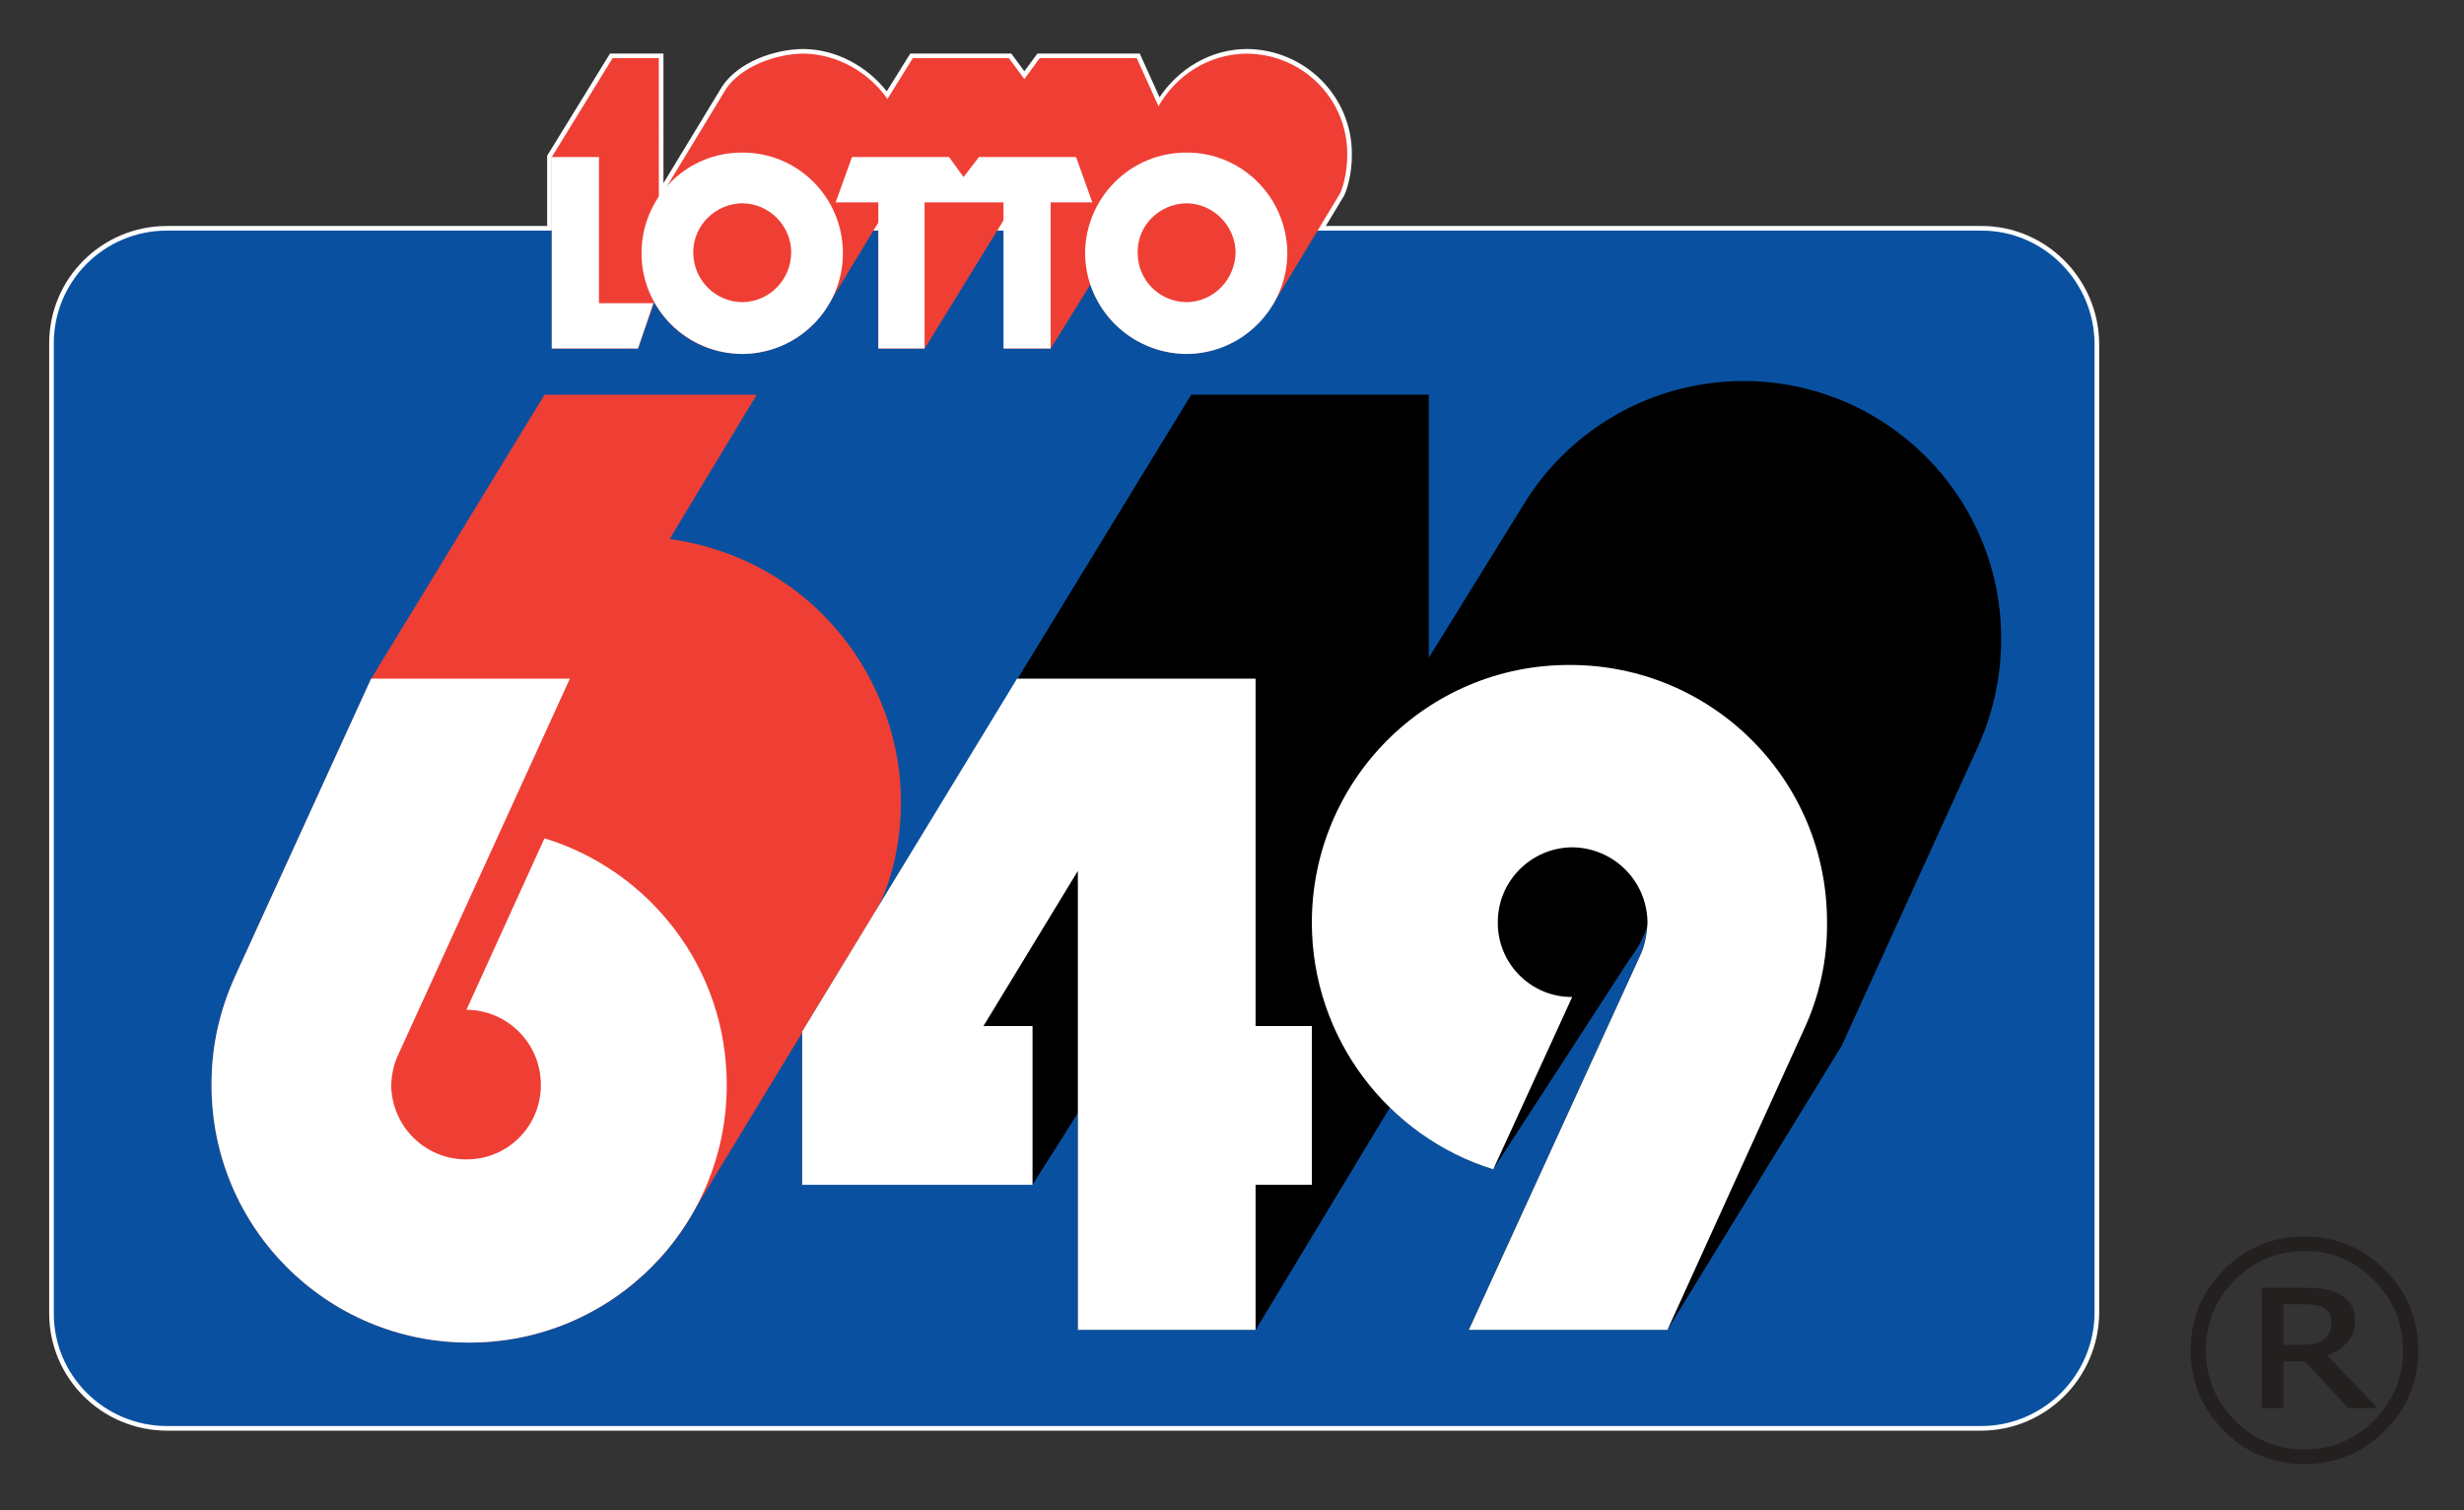 <svg xmlns="http://www.w3.org/2000/svg" role="img" viewBox="24.80 61.30 270.66 165.91"><rect x="24.80" y="61.30" width="270.66" height="165.91" fill="#333333" stroke="none"/><style>svg {enable-background:new 0 0 300 300}</style><style id="style2" type="text/css">.st0{fill:#fff}.st3{fill:#ef3f35}</style><path id="path4" d="M242.43,217.94c6.85-0.02,12.41-5.58,12.45-12.45V99.08c-0.04-6.86-5.61-12.47-12.45-12.45H43.16 c-6.93-0.01-12.49,5.59-12.45,12.45v106.41c-0.04,6.88,5.53,12.44,12.45,12.45H242.43z" class="st0"/><path id="path6" fill="#fff" d="m 43.16,86.123 c -7.204,-0.01 -12.999,5.823 -12.957,12.959 V 205.49 c -0.039,7.154 5.767,12.947 12.957,12.957 H 242.432 c 7.124,-0.021 12.913,-5.813 12.955,-12.955 v -106.414 -0.002 c -0.042,-7.133 -5.841,-12.974 -12.959,-12.953 z m 0,1.014 H 242.432 c 6.562,-0.019 11.903,5.358 11.941,11.945 V 205.49 c -0.041,6.596 -5.37,11.922 -11.945,11.941 H 43.16 c -6.649,-0.01 -11.982,-5.335 -11.943,-11.939 v -106.414 -0.002 c -0.038,-6.584 5.287,-11.949 11.943,-11.939 z" color="#000"/><path id="path8" d="M115.9,94.6c-1.87,3.31-5.48,5.55-9.56,5.58c-4.13-0.02-7.79-2.22-9.67-5.68l-1.79,5.08h-9.47V78.55l6.68-10.86 h5.08v15.54l7.38-12.16c1.64-2.44,5.42-3.85,8.47-3.88c3.76,0.03,7.24,2.07,9.26,4.98l2.79-4.48h10.56l1.69,2.29l1.69-2.29h10.66 l2.39,5.28c1.91-3.38,5.51-5.74,9.67-5.78c6.14,0.03,11.09,4.97,11.06,11.06c0.02,2.26-0.64,4.13-0.9,4.48l-7.17,11.86 c-1.95,3.31-5.52,5.55-9.56,5.58c-4.96-0.02-9.16-3.26-10.56-7.67l-4.38,7.08h-5.08V85.33l-8.77,14.25h-5.08V85.73L115.9,94.6z" class="st0"/><path id="path10" fill="#fff" d="m 113.016,66.682 c -3.202,0.032 -7.096,1.441 -8.887,4.105 l -0.006,0.01 -6.445,10.619 V 67.182 H 91.807 L 84.902,78.406 v 21.682 h 10.338 l 1.592,-4.52 c 2.082,3.109 5.56,5.1 9.506,5.119 h 0.002 0.004 c 4.264,-0.031 8.039,-2.37 9.998,-5.838 l 4.441,-7.307 v 12.545 h 5.871 l 7.979,-12.965 v 12.965 h 5.869 l 4.057,-6.559 c 1.73,4.138 5.774,7.129 10.6,7.148 h 0.002 0.004 c 4.223,-0.031 7.953,-2.37 9.99,-5.824 l 0.002,-0.004 7.168,-11.857 -0.027,0.041 c 0.133,-0.179 0.214,-0.372 0.32,-0.654 0.107,-0.282 0.218,-0.636 0.32,-1.051 0.204,-0.829 0.369,-1.899 0.359,-3.078 0.03,-6.365 -5.154,-11.537 -11.564,-11.568 h -0.004 -0.004 c -4.018,0.039 -7.47,2.196 -9.555,5.301 l -2.172,-4.801 h -11.244 l -1.434,1.943 -1.434,-1.943 h -11.098 l -2.582,4.146 c -2.154,-2.723 -5.503,-4.617 -9.184,-4.646 h -0.004 z m 0.006,1.016 c 3.577,0.031 6.915,1.986 8.842,4.762 l 0.439,0.635 3.049,-4.896 h 10.021 l 1.947,2.637 1.945,-2.637 h 10.076 l 2.668,5.893 0.492,-0.871 c 1.825,-3.229 5.259,-5.482 9.229,-5.521 5.867,0.031 10.581,4.738 10.553,10.551 v 0.004 0.002 c 0.01,1.079 -0.144,2.075 -0.33,2.832 -0.093,0.379 -0.196,0.698 -0.285,0.936 -0.09,0.237 -0.188,0.41 -0.186,0.406 l -0.014,0.02 -7.184,11.883 -0.002,0.002 c -1.862,3.161 -5.269,5.299 -9.121,5.33 -4.74,-0.019 -8.745,-3.117 -10.078,-7.316 l -0.334,-1.053 -4.812,7.779 h -4.289 V 83.537 l -9.562,15.535 h -4.289 V 83.918 l -6.334,10.426 -0.004,0.006 c -1.78,3.15 -5.223,5.291 -9.117,5.322 -3.951,-0.019 -7.435,-2.118 -9.227,-5.414 l -0.545,-1.004 -2.049,5.818 H 85.918 V 78.693 l 6.455,-10.496 h 4.289 v 16.848 l 8.313,-13.695 c 1.49,-2.212 5.152,-3.623 8.047,-3.652 z" color="#000"/><path id="path12" fill="#0951a0" d="M242.43,217.94c6.85-0.02,12.41-5.58,12.45-12.45V99.08c-0.04-6.86-5.61-12.47-12.45-12.45H43.16 c-6.93-0.01-12.49,5.59-12.45,12.45v106.41c-0.04,6.88,5.53,12.44,12.45,12.45H242.43"/><path id="path14" d="M115.9,94.6c-1.87,3.31-5.48,5.55-9.56,5.58c-4.13-0.02-7.79-2.22-9.67-5.68l-1.79,5.08h-9.47V78.55l6.68-10.86 h5.08v15.54l7.38-12.16c1.64-2.44,5.42-3.85,8.47-3.88c3.76,0.03,7.24,2.07,9.26,4.98l2.79-4.48h10.56l1.69,2.29l1.69-2.29h10.66 l2.39,5.28c1.91-3.38,5.51-5.74,9.67-5.78c6.14,0.03,11.09,4.97,11.06,11.06c0.02,2.26-0.64,4.13-0.9,4.48l-7.17,11.86 c-1.95,3.31-5.52,5.55-9.56,5.58c-4.96-0.02-9.16-3.26-10.56-7.67l-4.38,7.08h-5.08V85.33l-8.77,14.25h-5.08V85.73L115.9,94.6" class="st3"/><path id="path16" d="M107.92,104.66H84.61l-19.03,31.18l-14.94,32.68c-1.66,3.65-2.62,7.68-2.59,11.96 c-0.03,15.61,12.64,28.31,28.29,28.29c10.75,0.02,20.13-6,24.91-14.84l19.43-31.99c2.28-3.8,3.07-8.49,3.09-12.65 c-0.02-12.73-9.12-26.43-25.41-28.79L107.92,104.66" class="st3"/><path id="path18" d="M227.09,176.19l14.94-32.78c1.64-3.62,2.6-7.69,2.59-11.96c0.01-15.62-12.65-28.28-28.3-28.3 c-10.26,0.02-19.27,5.46-24.21,13.65l-10.36,16.74v-28.89h-26.1l-42.74,69.94v16.84h25.31l4.98-7.87v23.81h19.53l14.74-24.41 c3.19,3.07,7.09,5.39,11.36,6.77l14.94-23.02c0.8-1.03,1.79-2.69,1.99-3.88c-0.03,0.94-0.33,2.11-0.7,3.19l-18.93,41.35h21.82 L227.09,176.19"/><path id="polyline20" fill="#fff" d="m 90.59,78.55 h -5.18 v 21.03 h 9.47 L 96.57,94.6 H 90.59 V 78.55" class="st0"/><path id="path22" d="M95.27,89.12c-0.01-6.14,4.95-11.09,11.06-11.06c6.1-0.03,11.06,4.92,11.06,11.06 c0,6.08-4.95,11.03-11.06,11.06C100.22,100.15,95.26,95.2,95.27,89.12" class="st0"/><path id="path24" d="M100.95,89.01c0-2.93,2.41-5.34,5.38-5.38c2.97,0.03,5.37,2.45,5.38,5.38c-0.01,3.03-2.41,5.45-5.38,5.48 C103.36,94.46,100.95,92.05,100.95,89.01" class="st3"/><path id="polyline26" fill="#fff" d="m 144.79,83.53 h -4.58 v 16.05 h -5.18 V 83.53 h -8.67 v 16.05 h -5.08 V 83.53 h -4.69 l 1.8,-4.98 h 10.66 l 1.59,2.2 1.69,-2.2 H 143 l 1.79,4.98" class="st0"/><path id="path28" d="M143.99,89.12c0.05-6.14,5-11.09,11.16-11.06c6.06-0.03,11.02,4.92,11.06,11.06 c-0.04,6.08-4.99,11.03-11.06,11.06C149,100.15,144.04,95.2,143.99,89.12" class="st0"/><path id="path30" d="M149.77,89.01c-0.04-2.93,2.36-5.34,5.38-5.38c2.92,0.03,5.33,2.45,5.38,5.38c-0.05,3.03-2.46,5.45-5.38,5.48 C152.14,94.46,149.73,92.05,149.77,89.01" class="st3"/><path id="path32" d="M87.4,135.84l-18.83,41.25c-0.5,1.02-0.74,2.14-0.8,3.39c0.05,4.52,3.7,8.18,8.27,8.17 c4.53,0.01,8.18-3.64,8.17-8.17c0.01-4.57-3.64-8.22-8.17-8.27l8.57-18.83c11.61,3.56,20.04,14.31,20.02,27.1 c0.01,15.61-12.65,28.31-28.3,28.29c-15.65,0.02-28.32-12.68-28.29-28.29c-0.03-4.28,0.93-8.3,2.59-11.96l14.94-32.68H87.4" class="st0"/><path id="path34" d="M186.14,207.38l18.93-41.35c0.42-1.04,0.66-2.2,0.7-3.39c-0.03-4.54-3.69-8.23-8.27-8.27 c-4.51,0.03-8.21,3.73-8.17,8.27c-0.03,4.51,3.66,8.21,8.17,8.17l-8.67,18.93c-11.53-3.58-19.92-14.37-19.93-27.1 c0.01-15.67,12.67-28.33,28.3-28.3c15.67-0.03,28.34,12.63,28.29,28.3c0.05,4.22-0.91,8.29-2.59,11.86l-14.94,32.88H186.14" class="st0"/><path id="polyline36" fill="#fff" d="m 162.72,191.44 v 15.94 H 143.2 V 156.96 L 132.83,174 h 5.39 v 17.44 H 112.91 V 174.6 l 23.61,-38.76 h 26.2 V 174 h 6.18 v 17.44 h -6.18" class="st0"/><g id="g42"><g id="g40"><g id="text38" fill="#242020" transform="translate(263.13 219.081)"><path id="path385" d="m 27.305,-9.468 q 0,5.175 -3.672,8.846 -3.657,3.657 -8.832,3.657 -5.175,0 -8.846,-3.657 -3.657,-3.672 -3.657,-8.846 0,-5.175 3.657,-8.832 3.672,-3.672 8.846,-3.672 5.175,0 8.832,3.672 3.672,3.657 3.672,8.832 z m -1.677,0 q 0,-4.481 -3.18,-7.69 -3.166,-3.209 -7.647,-3.209 -4.481,0 -7.661,3.209 -3.166,3.209 -3.166,7.69 0,4.481 3.166,7.69 3.18,3.209 7.661,3.209 4.481,0 7.647,-3.209 3.18,-3.209 3.18,-7.69 z m -2.775,6.36 h -3.223 l -4.785,-5.131 h -2.342 v 5.131 H 10.118 V -16.334 h 4.51 q 1.359,0 2.24,0.116 0.882,0.116 1.735,0.564 0.911,0.491 1.33,1.2 0.434,0.694 0.434,1.749 0,1.402 -0.824,2.342 -0.809,0.925 -2.24,1.474 z m -5.088,-9.439 q 0,-0.52 -0.202,-0.925 -0.202,-0.405 -0.679,-0.665 -0.448,-0.246 -0.954,-0.318 -0.506,-0.072 -1.272,-0.072 h -2.154 v 4.467 h 1.836 q 0.896,0 1.547,-0.13 0.65,-0.145 1.07,-0.477 0.448,-0.361 0.622,-0.795 0.188,-0.434 0.188,-1.084 z"/></g></g></g></svg>